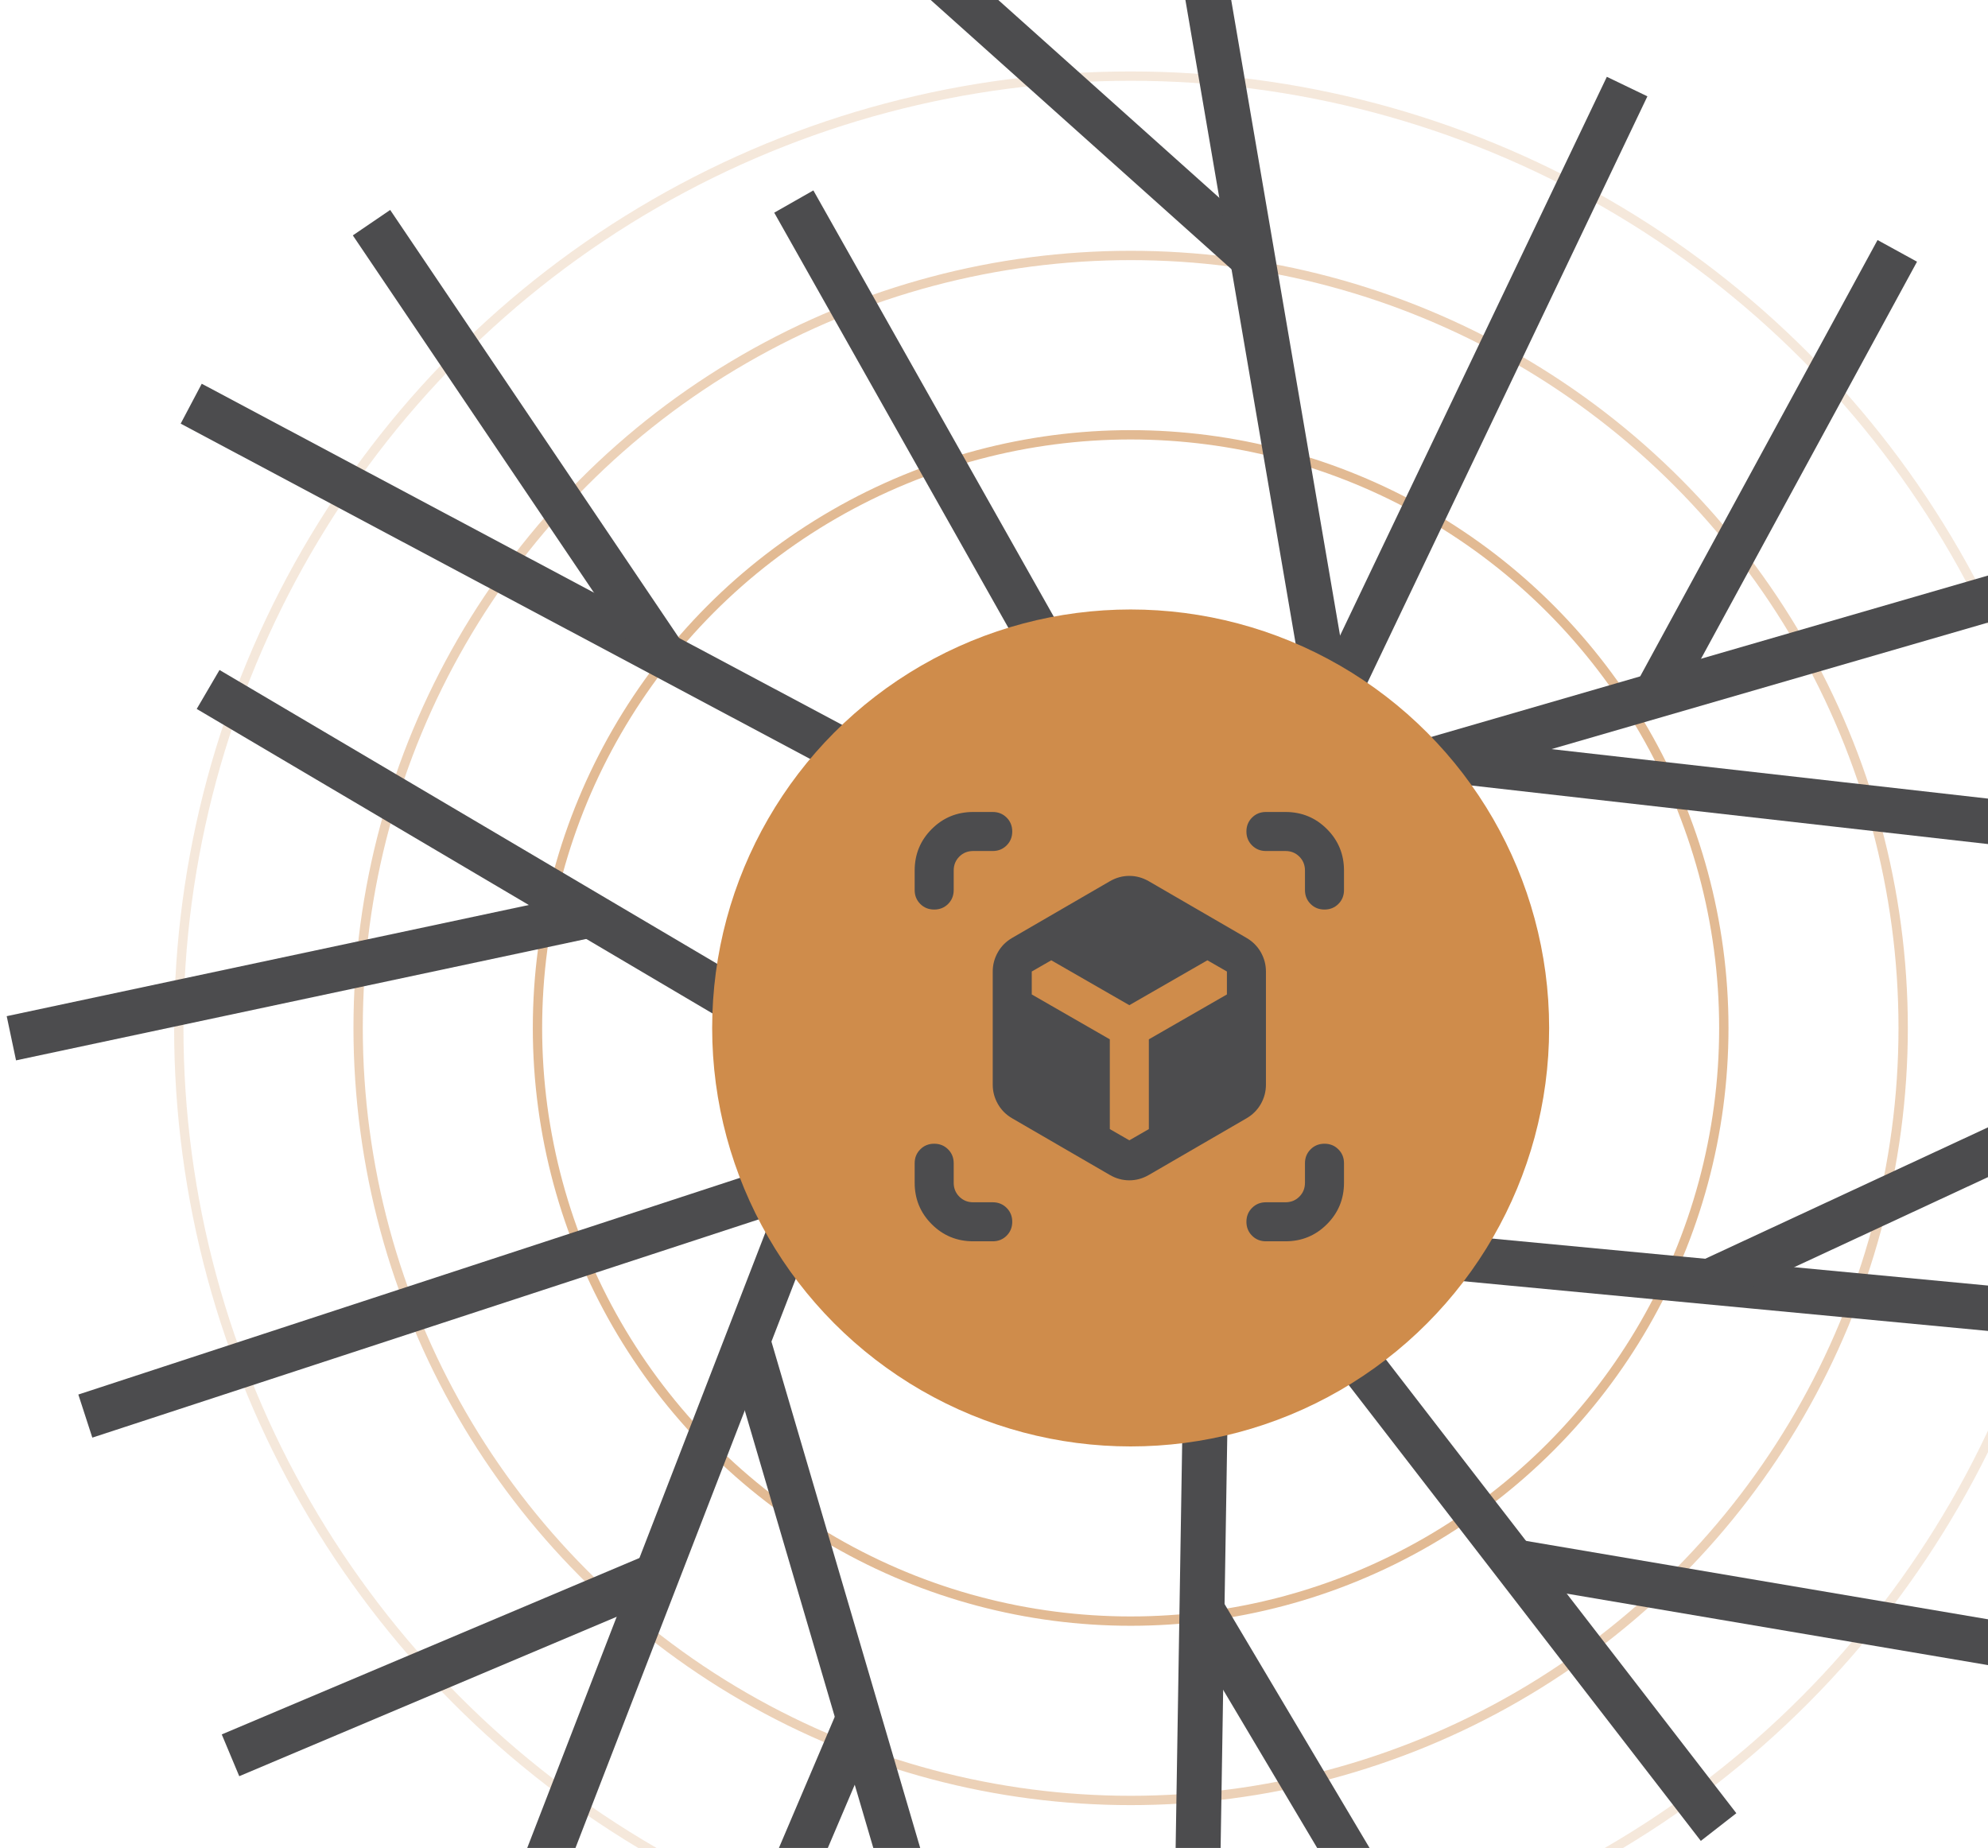 <svg width="213" height="198" viewBox="0 0 213 198" fill="none" xmlns="http://www.w3.org/2000/svg">
<circle opacity="0.2" cx="121.141" cy="110.141" r="101.986" stroke="#CF8C4B"/>
<circle opacity="0.4" cx="121.141" cy="110.141" r="82.77" stroke="#CF8C4B"/>
<circle opacity="0.6" cx="121.141" cy="110.141" r="63.554" stroke="#CF8C4B"/>
<path d="M21.616 41.116L19.358 45.391L129.081 103.839L131.338 99.563L21.616 41.116Z" fill="#4C4C4E"/>
<path d="M41.806 22.496L37.803 25.221L69.072 71.555L73.075 68.83L41.806 22.496Z" fill="#4C4C4E"/>
<path d="M87.146 20.402L82.953 22.787L128.121 102.873L132.314 100.488L87.146 20.402Z" fill="#4C4C4E"/>
<path d="M172.162 8.23L121.529 114.276L125.874 116.369L176.507 10.322L172.162 8.23Z" fill="#4C4C4E"/>
<path d="M84.594 125.371L50.821 212.644L55.312 214.397L89.086 127.125L84.594 125.371Z" fill="#4C4C4E"/>
<path d="M122.998 113.035L86.169 123.943L87.532 128.585L124.361 117.678L122.998 113.035Z" fill="#4C4C4E"/>
<path d="M23.519 71.786L21.077 75.959L101.767 123.601L104.209 119.429L23.519 71.786Z" fill="#4C4C4E"/>
<path d="M62.767 95.666L0.719 108.878L1.718 113.613L63.767 100.4L62.767 95.666Z" fill="#4C4C4E"/>
<path d="M86.098 123.969L8.393 149.418L9.892 154.035L87.597 128.586L86.098 123.969Z" fill="#4C4C4E"/>
<path d="M69.01 166.72L23.759 185.835L25.634 190.312L70.885 171.198L69.01 166.72Z" fill="#4C4C4E"/>
<path d="M101.15 -5.203L97.943 -1.59L132.595 29.429L135.801 25.816L101.15 -5.203Z" fill="#4C4C4E"/>
<path d="M130.374 -9L125.608 -8.177L140.098 76.433L144.864 75.609L130.374 -9Z" fill="#4C4C4E"/>
<path d="M229.183 56.976L137.029 83.691L138.366 88.341L230.52 61.626L229.183 56.976Z" fill="#4C4C4E"/>
<path d="M201.166 25.719L175.245 73.37L179.474 75.69L205.395 28.04L201.166 25.719Z" fill="#4C4C4E"/>
<path d="M82.424 142.963L77.802 144.333L101.897 226.347L106.519 224.977L82.424 142.963Z" fill="#4C4C4E"/>
<path d="M89.792 183.114L79.048 208.353L83.478 210.256L94.223 185.017L89.792 183.114Z" fill="#4C4C4E"/>
<path d="M127.024 132.197L125.574 221.953L130.392 222.032L131.842 132.276L127.024 132.197Z" fill="#4C4C4E"/>
<path d="M125.958 114.711L121.402 116.287L127.156 133.071L131.713 131.496L125.958 114.711Z" fill="#4C4C4E"/>
<path d="M129.672 129.845L129.219 134.664L238.629 145.032L239.082 140.213L129.672 129.845Z" fill="#4C4C4E"/>
<path d="M238.258 109.052L182.131 135.136L184.154 139.528L240.281 113.445L238.258 109.052Z" fill="#4C4C4E"/>
<path d="M155.184 79.012L154.643 83.821L238.973 93.382L239.514 88.572L155.184 79.012Z" fill="#4C4C4E"/>
<path d="M137.425 131.333L133.618 134.3L182.23 197.244L186.037 194.278L137.425 131.333Z" fill="#4C4C4E"/>
<path d="M130.853 171.277L126.715 173.758L158.96 228L163.098 225.519L130.853 171.277Z" fill="#4C4C4E"/>
<path d="M162.588 164.945L161.785 169.718L219.793 179.561L220.596 174.789L162.588 164.945Z" fill="#4C4C4E"/>
<circle cx="121.141" cy="110.141" r="44.838" fill="#CF8C4B"/>
<path d="M100.091 97.454C99.499 97.454 99.002 97.254 98.602 96.855C98.201 96.453 98 95.956 98 95.364V93.273C98 91.53 98.61 90.049 99.829 88.829C101.049 87.61 102.53 87 104.273 87H106.364C106.956 87 107.453 87.2 107.854 87.6C108.255 88.001 108.455 88.499 108.455 89.091C108.455 89.683 108.255 90.18 107.854 90.58C107.453 90.981 106.956 91.182 106.364 91.182H104.273C103.68 91.182 103.184 91.382 102.784 91.782C102.383 92.183 102.182 92.68 102.182 93.273V95.364C102.182 95.956 101.982 96.453 101.582 96.855C101.18 97.254 100.683 97.454 100.091 97.454ZM104.273 133C102.53 133 101.049 132.39 99.829 131.17C98.61 129.951 98 128.47 98 126.727V124.636C98 124.044 98.201 123.548 98.602 123.148C99.002 122.746 99.499 122.545 100.091 122.545C100.683 122.545 101.18 122.746 101.582 123.148C101.982 123.548 102.182 124.044 102.182 124.636V126.727C102.182 127.32 102.383 127.816 102.784 128.216C103.184 128.617 103.68 128.818 104.273 128.818H106.364C106.956 128.818 107.453 129.019 107.854 129.42C108.255 129.82 108.455 130.317 108.455 130.909C108.455 131.502 108.255 131.998 107.854 132.398C107.453 132.799 106.956 133 106.364 133H104.273ZM135.636 133C135.044 133 134.548 132.799 134.148 132.398C133.746 131.998 133.545 131.502 133.545 130.909C133.545 130.317 133.746 129.82 134.148 129.42C134.548 129.019 135.044 128.818 135.636 128.818H137.727C138.32 128.818 138.816 128.617 139.216 128.216C139.617 127.816 139.818 127.32 139.818 126.727V124.636C139.818 124.044 140.019 123.548 140.42 123.148C140.82 122.746 141.317 122.545 141.909 122.545C142.502 122.545 142.998 122.746 143.398 123.148C143.799 123.548 144 124.044 144 124.636V126.727C144 128.47 143.39 129.951 142.17 131.17C140.951 132.39 139.47 133 137.727 133H135.636ZM141.909 97.454C141.317 97.454 140.82 97.254 140.42 96.855C140.019 96.453 139.818 95.956 139.818 95.364V93.273C139.818 92.68 139.617 92.183 139.216 91.782C138.816 91.382 138.32 91.182 137.727 91.182H135.636C135.044 91.182 134.548 90.981 134.148 90.58C133.746 90.18 133.545 89.683 133.545 89.091C133.545 88.499 133.746 88.001 134.148 87.6C134.548 87.2 135.044 87 135.636 87H137.727C139.47 87 140.951 87.61 142.17 88.829C143.39 90.049 144 91.53 144 93.273V95.364C144 95.956 143.799 96.453 143.398 96.855C142.998 97.254 142.502 97.454 141.909 97.454ZM121 122.18L123.091 120.977V111.359L131.455 106.55V104.093L129.364 102.891L121 107.7L112.636 102.891L110.545 104.093V106.55L118.909 111.359V120.977L121 122.18ZM118.909 125.891L108.455 119.827C107.792 119.444 107.279 118.93 106.914 118.286C106.547 117.641 106.364 116.952 106.364 116.22V104.093C106.364 103.361 106.547 102.673 106.914 102.027C107.279 101.383 107.792 100.87 108.455 100.486L118.909 94.423C119.571 94.039 120.268 93.848 121 93.848C121.732 93.848 122.429 94.039 123.091 94.423L133.545 100.486C134.208 100.87 134.722 101.383 135.089 102.027C135.454 102.673 135.636 103.361 135.636 104.093V116.22C135.636 116.952 135.454 117.641 135.089 118.286C134.722 118.93 134.208 119.444 133.545 119.827L123.091 125.891C122.429 126.274 121.732 126.466 121 126.466C120.268 126.466 119.571 126.274 118.909 125.891Z" fill="#4C4C4E"/>
</svg>
